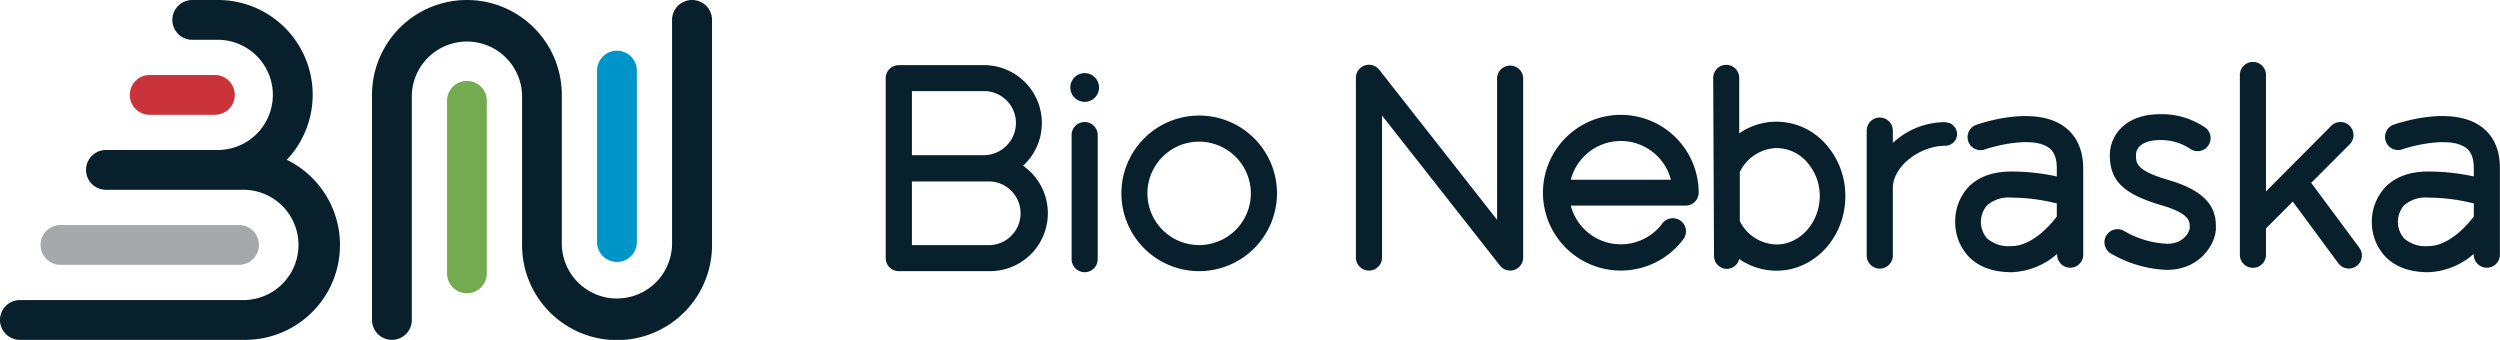 <svg xmlns="http://www.w3.org/2000/svg" viewBox="0 0 428.35 58.23"><defs><style>.cls-1{fill:#081f2c;}.cls-2{fill:#0095c8;}.cls-3{fill:#74aa50;}.cls-4{fill:#cb333b;}.cls-5{fill:#a7a8aa;}</style></defs><g id="Layer_2" data-name="Layer 2"><g id="Layer_1-2" data-name="Layer 1"><path class="cls-1" d="M205.46,46.46A13.33,13.33,0,1,1,218.8,33.13,13.35,13.35,0,0,1,205.46,46.46Zm0-22.19a8.86,8.86,0,1,0,8.86,8.86A8.88,8.88,0,0,0,205.46,24.27Z"/><path class="cls-1" d="M169.64,46.46H154a2.23,2.23,0,0,1-2.24-2.23V13.39A2.23,2.23,0,0,1,154,11.16h14.59a9.92,9.92,0,0,1,6.7,17.24,9.92,9.92,0,0,1-5.67,18.06ZM156.25,42h13.39a5.46,5.46,0,0,0,0-10.91l-13.39,0Zm0-15.41,12.36,0a5.53,5.53,0,0,0,5.46-5.53,5.46,5.46,0,0,0-5.46-5.45H156.25Z"/><path class="cls-1" d="M185.85,46.64a2.24,2.24,0,0,1-2.24-2.24V23a2.24,2.24,0,0,1,4.47,0V44.4A2.23,2.23,0,0,1,185.85,46.64Z"/><path class="cls-1" d="M183.39,15a2.46,2.46,0,1,1,2.46,2.45A2.46,2.46,0,0,1,183.39,15Z"/><path class="cls-1" d="M404.25,42.45,396,31.33l6.66-6.67a2.24,2.24,0,0,0-3.17-3.16L388.25,32.8V13a2.24,2.24,0,1,0-4.47,0v30.8a2.24,2.24,0,0,0,4.47,0V39.13l4.59-4.59,7.81,10.57a2.24,2.24,0,0,0,1.8.9,2.21,2.21,0,0,0,1.33-.44A2.23,2.23,0,0,0,404.25,42.45Z"/><path class="cls-1" d="M425.05,21.64c-5.08-3.6-14-.6-15-.25a2.24,2.24,0,0,0,1.49,4.22c2-.7,8.2-2.24,10.92-.32.34.24,1.4,1,1.4,3.47v1.47a36.9,36.9,0,0,0-7.81-.84c-3.24,0-5.75.95-7.47,2.81a8.64,8.64,0,0,0-2.19,5.61v.41a8.64,8.64,0,0,0,2.19,5.61c1.72,1.86,4.23,2.81,7.47,2.81a12.51,12.51,0,0,0,7.81-3.14v.28a2.24,2.24,0,0,0,4.47,0v-15C428.35,24.79,426.56,22.7,425.05,21.64Zm-9,20.53a5.54,5.54,0,0,1-4.16-1.35,4.33,4.33,0,0,1,0-5.61,5.54,5.54,0,0,1,4.16-1.35,32.36,32.36,0,0,1,7.81,1v2.23C422.57,38.85,419.44,42.17,416.07,42.17Z"/><path class="cls-1" d="M353.61,21.64c-5.09-3.6-14-.6-15-.25a2.23,2.23,0,1,0,1.49,4.21c2-.69,8.18-2.24,10.91-.31.35.24,1.4,1,1.4,3.47v1.47a36.79,36.79,0,0,0-7.8-.84c-3.24,0-5.76.95-7.48,2.81A8.69,8.69,0,0,0,335,37.81v.41a8.69,8.69,0,0,0,2.19,5.61c1.72,1.86,4.24,2.81,7.48,2.81a12.46,12.46,0,0,0,7.8-3.14v.28a2.24,2.24,0,0,0,4.47,0v-15C356.9,24.79,355.11,22.7,353.61,21.64Zm-9,20.53a5.58,5.58,0,0,1-4.17-1.35,4.33,4.33,0,0,1,0-5.61,5.58,5.58,0,0,1,4.17-1.35,32.34,32.34,0,0,1,7.8,1v2.23C351.12,38.85,348,42.17,344.63,42.17Z"/><path class="cls-1" d="M277.72,46.36A13.34,13.34,0,1,1,291.05,33a2.23,2.23,0,0,1-2.24,2.23H269.14a8.86,8.86,0,0,0,15.69,3.05A2.24,2.24,0,0,1,288.42,41,13.4,13.4,0,0,1,277.72,46.36Zm-8.58-15.57h17.15a8.86,8.86,0,0,0-17.15,0Z"/><path class="cls-1" d="M371.28,46.24a20.46,20.46,0,0,1-9.74-2.89,2.24,2.24,0,0,1,2.38-3.79,16.05,16.05,0,0,0,7.36,2.21c3.36,0,3.91-2.6,3.91-2.63v-.27c0-.91,0-2.28-4.74-3.67-6.61-1.94-8.95-4.2-8.95-8.63,0-3.39,2.68-7,8.57-7a13.08,13.08,0,0,1,7.83,2.33,2.23,2.23,0,0,1-2.74,3.53A9,9,0,0,0,370.08,24c-2.53,0-4.1,1-4.1,2.57,0,1.42,0,2.65,5.74,4.33,7.14,2.09,8,5.41,7.95,8.06v.21C379.66,41.56,377.13,46.24,371.28,46.24Z"/><path class="cls-1" d="M312.76,24.62a11.31,11.31,0,0,0-8.4-3.77h-.06a11.25,11.25,0,0,0-6.3,2l0-9.51a2.23,2.23,0,0,0-2.23-2.23h0a2.24,2.24,0,0,0-2.23,2.25l.14,30.49a2.22,2.22,0,0,0,2.23,2.22h0A2.23,2.23,0,0,0,298,44.38a11.21,11.21,0,0,0,6.35,2h.05c6.53,0,11.81-5.78,11.78-12.81A13.24,13.24,0,0,0,312.76,24.62ZM304.4,41.89h0a7.21,7.21,0,0,1-6.3-4l0-8.43a7.24,7.24,0,0,1,6.3-4.09,7,7,0,0,1,5.14,2.33,8.73,8.73,0,0,1,2.26,5.92C311.75,38.14,308.46,41.87,304.4,41.89Z"/><path class="cls-1" d="M333.32,20.93a13.16,13.16,0,0,0-9,3.56V22.38a2.24,2.24,0,0,0-4.48,0v21.4a2.24,2.24,0,0,0,4.48,0V32.21c0-3.7,4.6-7.24,9-7.24a2,2,0,0,0,0-4Z"/><path class="cls-1" d="M258.74,46.36A2.23,2.23,0,0,1,257,45.5L236.8,19.8V44.12a2.24,2.24,0,1,1-4.48,0V13.33a2.24,2.24,0,0,1,4-1.38l20.19,25.71V13.33a2.24,2.24,0,0,1,4.47,0V44.12a2.25,2.25,0,0,1-1.51,2.12A2.28,2.28,0,0,1,258.74,46.36Z"/><path class="cls-2" d="M105.71,44.88a3.41,3.41,0,0,1-3.41-3.4V12.1a3.41,3.41,0,0,1,6.82,0V41.48A3.41,3.41,0,0,1,105.71,44.88Z"/><path class="cls-3" d="M80,50.25a3.41,3.41,0,0,1-3.4-3.41V17.46a3.41,3.41,0,1,1,6.81,0V46.84A3.41,3.41,0,0,1,80,50.25Z"/><path class="cls-1" d="M118.56,0a3.41,3.41,0,0,0-3.41,3.41V42a9.45,9.45,0,0,1-18.89,0V16.26a16.26,16.26,0,0,0-32.52,0V54.82a3.41,3.41,0,1,0,6.82,0V16.26a9.45,9.45,0,0,1,18.89,0V42A16.26,16.26,0,0,0,122,42V3.41A3.41,3.41,0,0,0,118.56,0Z"/><path class="cls-1" d="M49.13,27.39A16.23,16.23,0,0,0,37.31,0H32.94a3.41,3.41,0,1,0,0,6.82h4.37a9.44,9.44,0,0,1,0,18.88H18.15a3.41,3.41,0,1,0,0,6.82H42a9.45,9.45,0,0,1,0,18.89H3.41a3.41,3.41,0,0,0,0,6.82H42a16.25,16.25,0,0,0,7.16-30.84Z"/><path class="cls-4" d="M36.82,19.67H25.65a3.41,3.41,0,1,1,0-6.82H36.82a3.41,3.41,0,0,1,0,6.82Z"/><path class="cls-5" d="M40.77,45.37H10.54a3.41,3.41,0,1,1,0-6.81H40.77a3.41,3.41,0,1,1,0,6.81Z"/></g></g></svg>